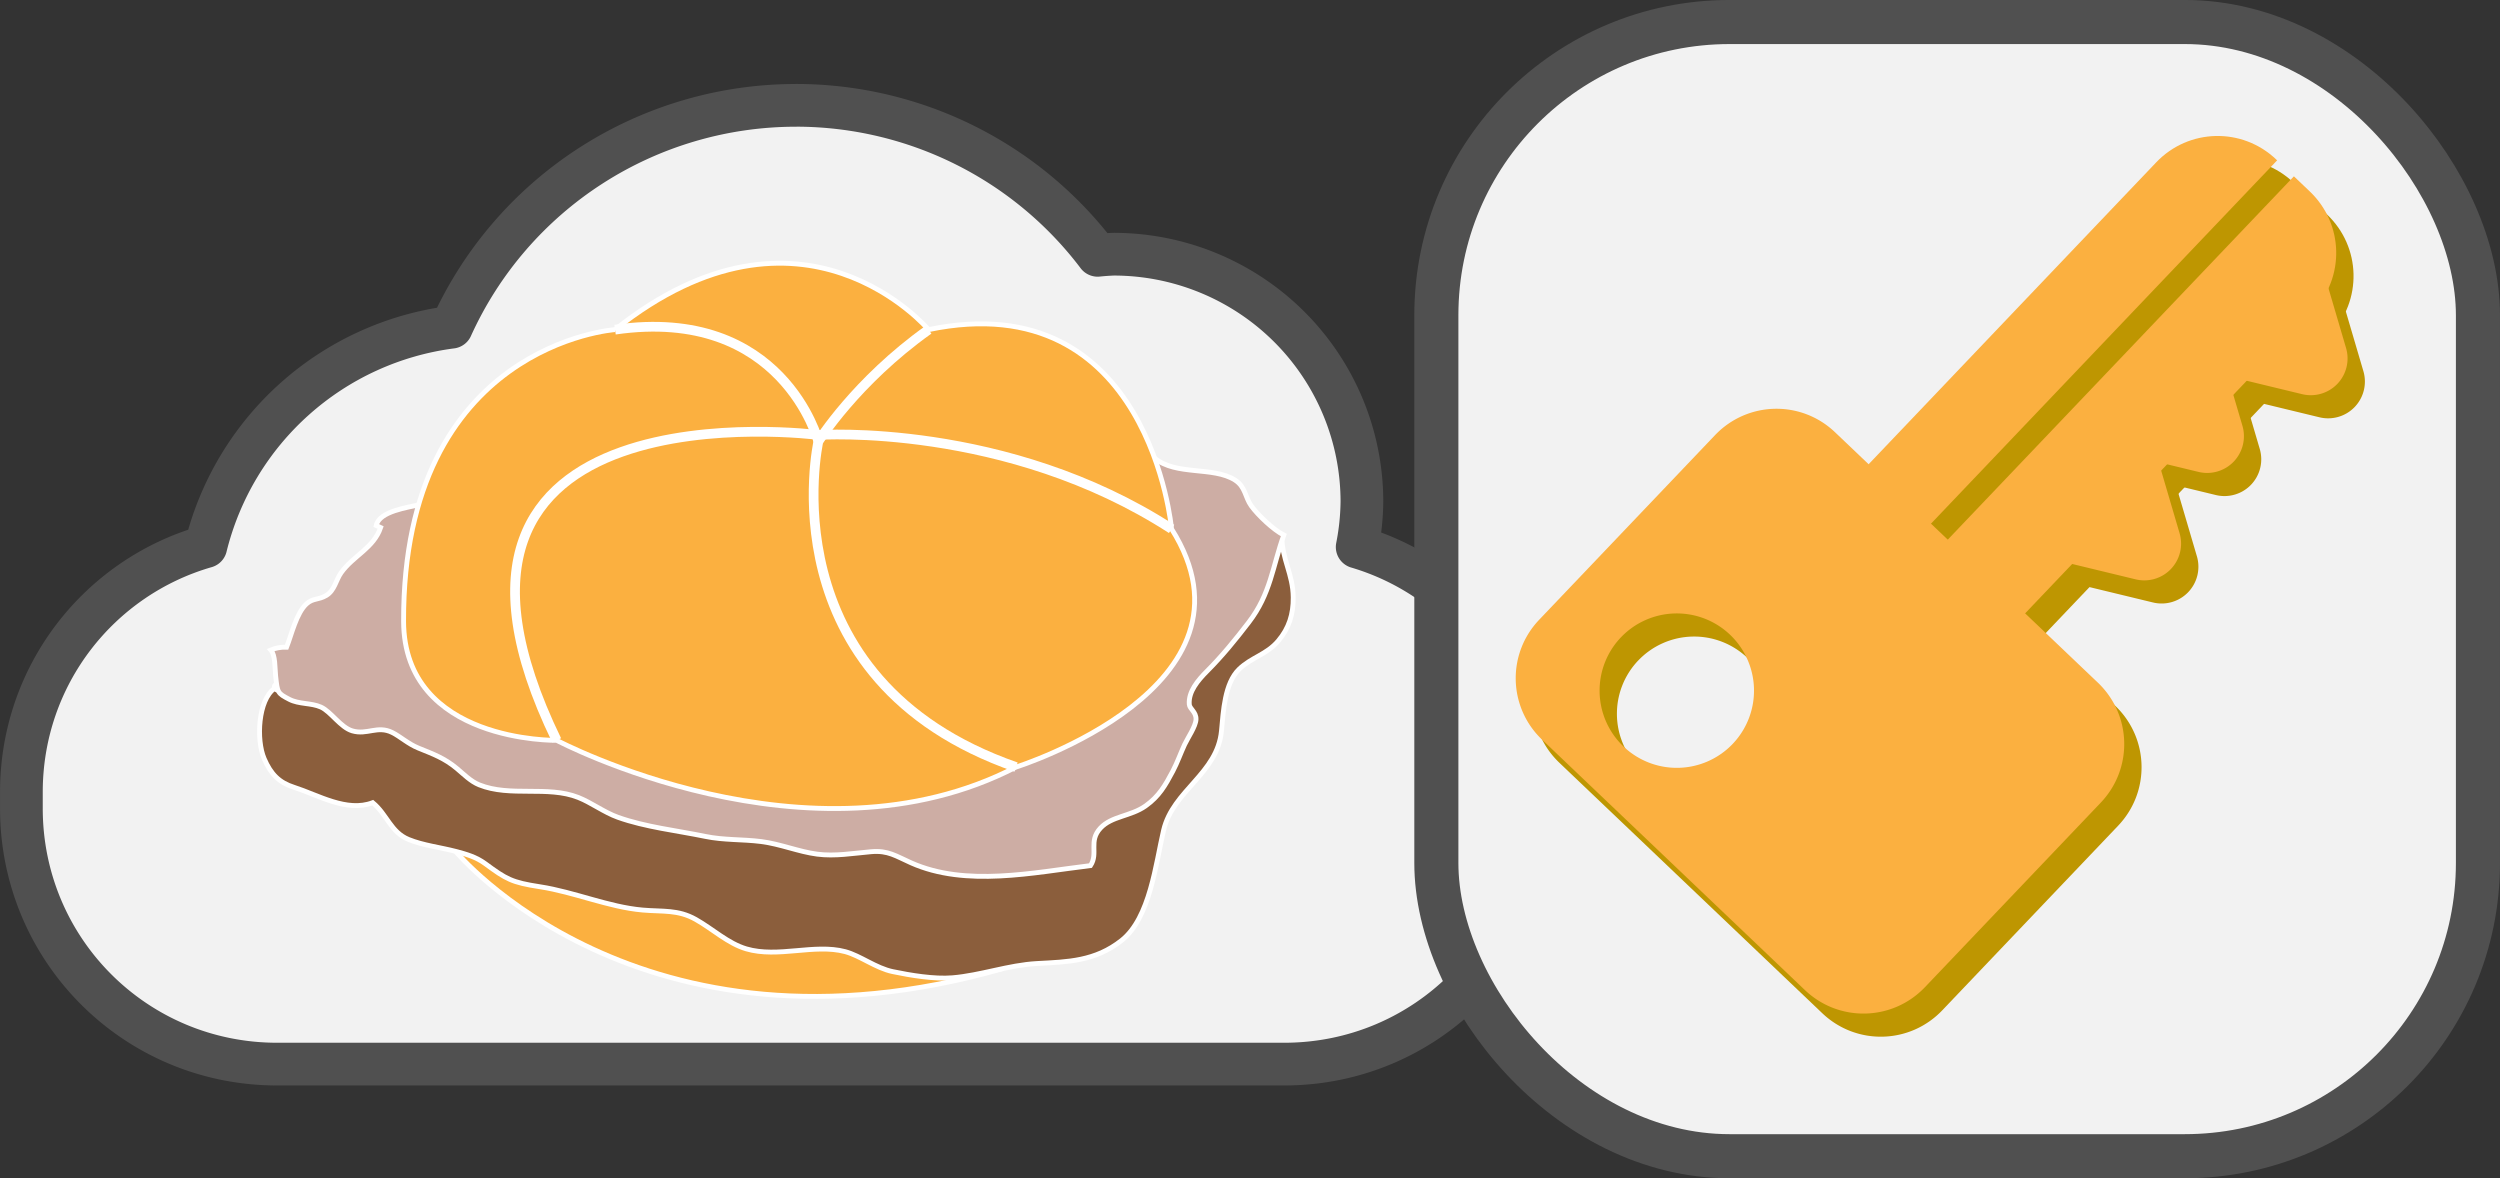 <?xml version="1.0" encoding="UTF-8" standalone="no"?>
<!-- Created with Inkscape (http://www.inkscape.org/) -->

<svg
   width="75.032mm"
   height="35.363mm"
   viewBox="0 0 75.032 35.363"
   version="1.1"
   id="svg1"
   xmlns="http://www.w3.org/2000/svg"
   xmlns:svg="http://www.w3.org/2000/svg">
  <rect x="0" y="0" width="75.032" height="35.363" fill="#333333" stroke="none"/>
  <defs
     id="defs1" />
  <g
     id="layer1"
     transform="translate(-11.106,-12.177)">
    <path
       id="rect1829"
       style="display:inline;fill:#f2f2f2;fill-opacity:1;stroke:#505050;stroke-width:1.282;stroke-linecap:round;stroke-linejoin:round;stroke-dasharray:none;stroke-opacity:1"
       d="m 34.992,15.339 a 11.345,11.311 0 0 0 -10.336,6.658 8.754,8.754 0 0 0 -7.373,6.585 c -3.203,0.923 -5.535,3.861 -5.535,7.369 v 0.488 c 0,4.252 3.424,7.675 7.676,7.675 h 30.222 c 4.252,0 7.676,-3.423 7.676,-7.675 v -0.488 c 0,-3.489 -2.306,-6.417 -5.483,-7.356 a 7.454,7.432 0 0 0 0.142,-1.357 7.454,7.432 0 0 0 -7.454,-7.432 7.454,7.432 0 0 0 -0.477,0.034 11.345,11.311 0 0 0 -9.056,-4.502 z" />
    <path
       fill="#fbb040"
       stroke="#000000"
       stroke-miterlimit="10"
       d="m 24.781,37.73 c 0,0 5.496,6.643 16.434,3.515"
       id="path6"
       style="stroke:#ffffff;stroke-width:0.146;stroke-opacity:1" />
    <path
       fill="#8b5e3c"
       stroke="#000000"
       stroke-miterlimit="10"
       d="m 19.344,32.839 c 0.252,0.204 -0.032,-0.308 0,0 -0.488,0.344 -0.556,1.536 -0.308,2.111 0.201,0.466 0.451,0.715 0.891,0.855 0.728,0.233 1.585,0.759 2.366,0.462 0.43,0.355 0.539,0.885 1.074,1.104 0.434,0.178 0.96,0.239 1.415,0.358 0.324,0.085 0.619,0.171 0.887,0.369 0.632,0.465 0.794,0.563 1.642,0.693 1.038,0.16 2.054,0.608 3.081,0.699 0.609,0.053 1.061,-0.019 1.594,0.281 0.508,0.286 0.968,0.722 1.518,0.884 0.954,0.281 2.048,-0.163 2.97,0.084 0.451,0.121 0.918,0.493 1.425,0.599 0.531,0.111 1.246,0.231 1.793,0.185 0.848,-0.071 1.686,-0.382 2.538,-0.428 0.927,-0.05 1.745,-0.065 2.54,-0.694 0.854,-0.676 1.025,-2.314 1.259,-3.307 0.284,-1.201 1.616,-1.695 1.737,-2.982 0.055,-0.587 0.094,-1.427 0.528,-1.849 0.371,-0.36 0.829,-0.438 1.177,-0.851 0.321,-0.381 0.453,-0.796 0.448,-1.305 -0.006,-0.706 -0.342,-1.145 -0.342,-1.848"
       id="path8"
       style="stroke:#ffffff;stroke-width:0.146;stroke-opacity:1" />
    <path
       fill="#c29b90"
       stroke="#000000"
       stroke-miterlimit="10"
       d="m 23.705,27.322 c -0.351,0.086 -1.217,0.195 -1.307,0.625 0.049,0.021 0.086,0.038 0.133,0.062 -0.21,0.618 -0.822,0.846 -1.187,1.357 -0.154,0.215 -0.194,0.534 -0.447,0.683 -0.241,0.142 -0.394,0.074 -0.59,0.25 -0.305,0.274 -0.452,0.928 -0.599,1.301 -0.16,-0.006 -0.341,0.026 -0.474,0.084 0.141,0.159 0.119,0.542 0.145,0.782 0.055,0.502 0.053,0.514 0.408,0.699 0.293,0.153 0.661,0.103 0.952,0.234 0.299,0.135 0.588,0.609 0.939,0.713 0.448,0.133 0.757,-0.171 1.202,0.051 0.239,0.119 0.477,0.342 0.784,0.466 0.441,0.179 0.779,0.3 1.152,0.611 0.213,0.178 0.415,0.388 0.672,0.492 0.928,0.375 2.052,0.015 2.974,0.379 0.388,0.153 0.78,0.449 1.189,0.595 0.83,0.296 1.761,0.396 2.622,0.574 0.56,0.116 1.115,0.083 1.677,0.154 0.575,0.073 1.133,0.308 1.686,0.379 0.531,0.069 1.068,-0.026 1.616,-0.074 0.513,-0.045 0.744,0.133 1.203,0.336 1.646,0.731 3.657,0.289 5.38,0.081 0.244,-0.372 -0.069,-0.727 0.297,-1.124 0.336,-0.364 0.912,-0.352 1.355,-0.666 0.405,-0.288 0.591,-0.612 0.82,-1.046 0.138,-0.263 0.234,-0.539 0.352,-0.794 0.092,-0.198 0.336,-0.549 0.343,-0.759 0.007,-0.228 -0.191,-0.31 -0.202,-0.45 -0.031,-0.379 0.26,-0.723 0.528,-0.992 0.468,-0.47 0.846,-0.935 1.257,-1.47 0.658,-0.857 0.713,-1.672 1.052,-2.62 -0.301,-0.148 -0.775,-0.595 -0.977,-0.876 -0.186,-0.258 -0.171,-0.574 -0.491,-0.776 -0.656,-0.414 -1.764,-0.125 -2.406,-0.653"
       id="path10"
       style="fill:#cdada4;fill-opacity:1;stroke:#ffffff;stroke-width:0.146;stroke-opacity:1" />
    <path
       fill="#fbb040"
       stroke="#000000"
       stroke-miterlimit="10"
       d="m 29.565,22.07 c 0,0 -6.37,0.438 -6.346,8.753 0.011,3.654 4.595,3.574 4.595,3.574 0,0 7.586,4.012 13.786,0.802 0,0 7.659,-2.407 4.668,-7.148 0,0 -0.656,-7.367 -7.294,-5.981 0,0 -3.778,-4.484 -9.41,0 z"
       id="path12"
       style="stroke:#ffffff;stroke-width:0.146;stroke-opacity:1" />
    <path
       fill="none"
       stroke="#000000"
       stroke-width="0.292"
       stroke-miterlimit="10"
       d="m 41.601,35.2 c -7.538,-2.626 -5.933,-9.774 -5.933,-9.774 0,0 1.119,-1.799 3.307,-3.355"
       id="path14"
       style="fill:none;stroke:#ffffff;stroke-opacity:1" />
    <path
       fill="none"
       stroke="#000000"
       stroke-width="0.292"
       stroke-miterlimit="10"
       d="m 27.814,34.398 c -5.276,-10.869 7.854,-9.166 7.854,-9.166 0,0 5.641,-0.389 10.601,2.82"
       id="path16"
       style="fill:none;stroke:#ffffff;stroke-opacity:1" />
    <path
       fill="none"
       stroke="#000000"
       stroke-width="0.292"
       stroke-miterlimit="10"
       d="m 35.668,25.426 c 0,0 -1.07,-4.085 -6.103,-3.355"
       id="path18"
       style="fill:none;stroke:#ffffff;stroke-opacity:1" />
    <rect
       style="display:inline;fill:#f2f2f2;fill-opacity:1;stroke:#505050;stroke-width:1.323;stroke-linecap:round;stroke-linejoin:round;stroke-dasharray:none;stroke-opacity:1"
       id="rect27"
       width="31.261"
       height="34.04"
       x="54.215"
       y="12.838"
       ry="8.799" />
    <g
       id="g44-2"
       transform="matrix(0.397,0,0,0.397,-160.454,0.469)"
       style="fill:#be9601;fill-opacity:1">
      <g
         id="g43-1"
         style="fill:#be9601;fill-opacity:1">
        <path
           id="rect28-6"
           style="fill:#be9601;fill-opacity:1;stroke:none;stroke-width:4.248;stroke-linecap:round;stroke-linejoin:round;stroke-dasharray:none;stroke-opacity:1"
           d="m 549.816,78.087 c -2.454,2.575 -2.356,6.623 0.22,9.076 l 19.863,18.923 c 2.575,2.454 6.624,2.357 9.078,-0.219 l 13.286,-13.946 c 2.454,-2.575 2.355,-6.626 -0.22,-9.079 l -19.863,-18.923 c -2.575,-2.454 -6.624,-2.354 -9.078,0.221 z m 6.174,1.337 a 5.837,5.837 0 0 1 8.252,-0.199 5.837,5.837 0 0 1 0.2,8.251 5.837,5.837 0 0 1 -8.252,0.201 5.837,5.837 0 0 1 -0.2,-8.254 z" />
        <path
           id="rect29-8"
           style="fill:#be9601;fill-opacity:1;stroke:none;stroke-width:4.248;stroke-linecap:round;stroke-linejoin:round;stroke-dasharray:none;stroke-opacity:1"
           d="m 570.689,70.563 c -2.454,2.575 -2.354,6.624 0.221,9.078 l 2.535,2.416 c 2.575,2.454 6.623,2.356 9.076,-0.22 l 25.768,-27.048 c 2.454,-2.575 2.356,-6.623 -0.22,-9.076 l -1.201,-1.144 -28.863,30.296 c -0.335,0.351 -0.887,0.366 -1.238,0.031 -0.351,-0.335 -0.365,-0.889 -0.03,-1.24 l 28.863,-30.296 -0.067,-0.063 c -2.575,-2.454 -6.624,-2.357 -9.078,0.219 z" />
      </g>
      <path
         style="fill:#be9601;fill-opacity:1;stroke:none;stroke-width:4.248;stroke-linecap:round;stroke-linejoin:round;stroke-dasharray:none;stroke-opacity:1"
         id="path29-57"
         d="M 150.293,42.197 V 35.606 29.015 l 5.708,3.295 1.54,0.889 a 2.779,2.779 90 0 1 0,4.813 l -1.54,0.889 z"
         transform="rotate(43.612,353.74,611.833)" />
      <path
         style="fill:#be9601;fill-opacity:1;stroke:none;stroke-width:4.248;stroke-linecap:round;stroke-linejoin:round;stroke-dasharray:none;stroke-opacity:1"
         id="path29-5-6"
         d="M 150.293,42.197 V 35.606 29.015 l 5.708,3.295 1.54,0.889 a 2.779,2.779 90 0 1 0,4.813 l -1.54,0.889 z"
         transform="rotate(43.612,342.478,604.98)" />
      <path
         style="fill:#be9601;fill-opacity:1;stroke:none;stroke-width:4.248;stroke-linecap:round;stroke-linejoin:round;stroke-dasharray:none;stroke-opacity:1"
         id="path29-7-1"
         d="M 150.293,42.197 V 35.606 29.015 l 5.708,3.295 1.54,0.889 a 2.779,2.779 90 0 1 0,4.813 l -1.54,0.889 z"
         transform="rotate(43.612,329.952,603.104)" />
    </g>
    <g
       id="g44"
       transform="matrix(0.397,0,0,0.397,-160.974,-0.225)"
       style="fill:#fbb040;fill-opacity:1">
      <g
         id="g43"
         style="fill:#fbb040;fill-opacity:1">
        <path
           id="rect28"
           style="fill:#fbb040;fill-opacity:1;stroke:none;stroke-width:4.248;stroke-linecap:round;stroke-linejoin:round;stroke-dasharray:none;stroke-opacity:1"
           d="m 549.816,78.087 c -2.454,2.575 -2.356,6.623 0.22,9.076 l 19.863,18.923 c 2.575,2.454 6.624,2.357 9.078,-0.219 l 13.286,-13.946 c 2.454,-2.575 2.355,-6.626 -0.22,-9.079 l -19.863,-18.923 c -2.575,-2.454 -6.624,-2.354 -9.078,0.221 z m 6.174,1.337 a 5.837,5.837 0 0 1 8.252,-0.199 5.837,5.837 0 0 1 0.2,8.251 5.837,5.837 0 0 1 -8.252,0.201 5.837,5.837 0 0 1 -0.2,-8.254 z" />
        <path
           id="rect29"
           style="fill:#fbb040;fill-opacity:1;stroke:none;stroke-width:4.248;stroke-linecap:round;stroke-linejoin:round;stroke-dasharray:none;stroke-opacity:1"
           d="m 570.689,70.563 c -2.454,2.575 -2.354,6.624 0.221,9.078 l 2.535,2.416 c 2.575,2.454 6.623,2.356 9.076,-0.22 l 25.768,-27.048 c 2.454,-2.575 2.356,-6.623 -0.22,-9.076 l -1.201,-1.144 -28.863,30.296 c -0.335,0.351 -0.887,0.366 -1.238,0.031 -0.351,-0.335 -0.365,-0.889 -0.03,-1.24 l 28.863,-30.296 -0.067,-0.063 c -2.575,-2.454 -6.624,-2.357 -9.078,0.219 z" />
      </g>
      <path
         style="fill:#fbb040;fill-opacity:1;stroke:none;stroke-width:4.248;stroke-linecap:round;stroke-linejoin:round;stroke-dasharray:none;stroke-opacity:1"
         id="path29"
         d="M 150.293,42.197 V 35.606 29.015 l 5.708,3.295 1.54,0.889 a 2.779,2.779 90 0 1 0,4.813 l -1.54,0.889 z"
         transform="rotate(43.612,353.74,611.833)" />
      <path
         style="fill:#fbb040;fill-opacity:1;stroke:none;stroke-width:4.248;stroke-linecap:round;stroke-linejoin:round;stroke-dasharray:none;stroke-opacity:1"
         id="path29-5"
         d="M 150.293,42.197 V 35.606 29.015 l 5.708,3.295 1.54,0.889 a 2.779,2.779 90 0 1 0,4.813 l -1.54,0.889 z"
         transform="rotate(43.612,342.478,604.98)" />
      <path
         style="fill:#fbb040;fill-opacity:1;stroke:none;stroke-width:4.248;stroke-linecap:round;stroke-linejoin:round;stroke-dasharray:none;stroke-opacity:1"
         id="path29-7"
         d="M 150.293,42.197 V 35.606 29.015 l 5.708,3.295 1.54,0.889 a 2.779,2.779 90 0 1 0,4.813 l -1.54,0.889 z"
         transform="rotate(43.612,329.952,603.104)" />
    </g>
  </g>
</svg>
